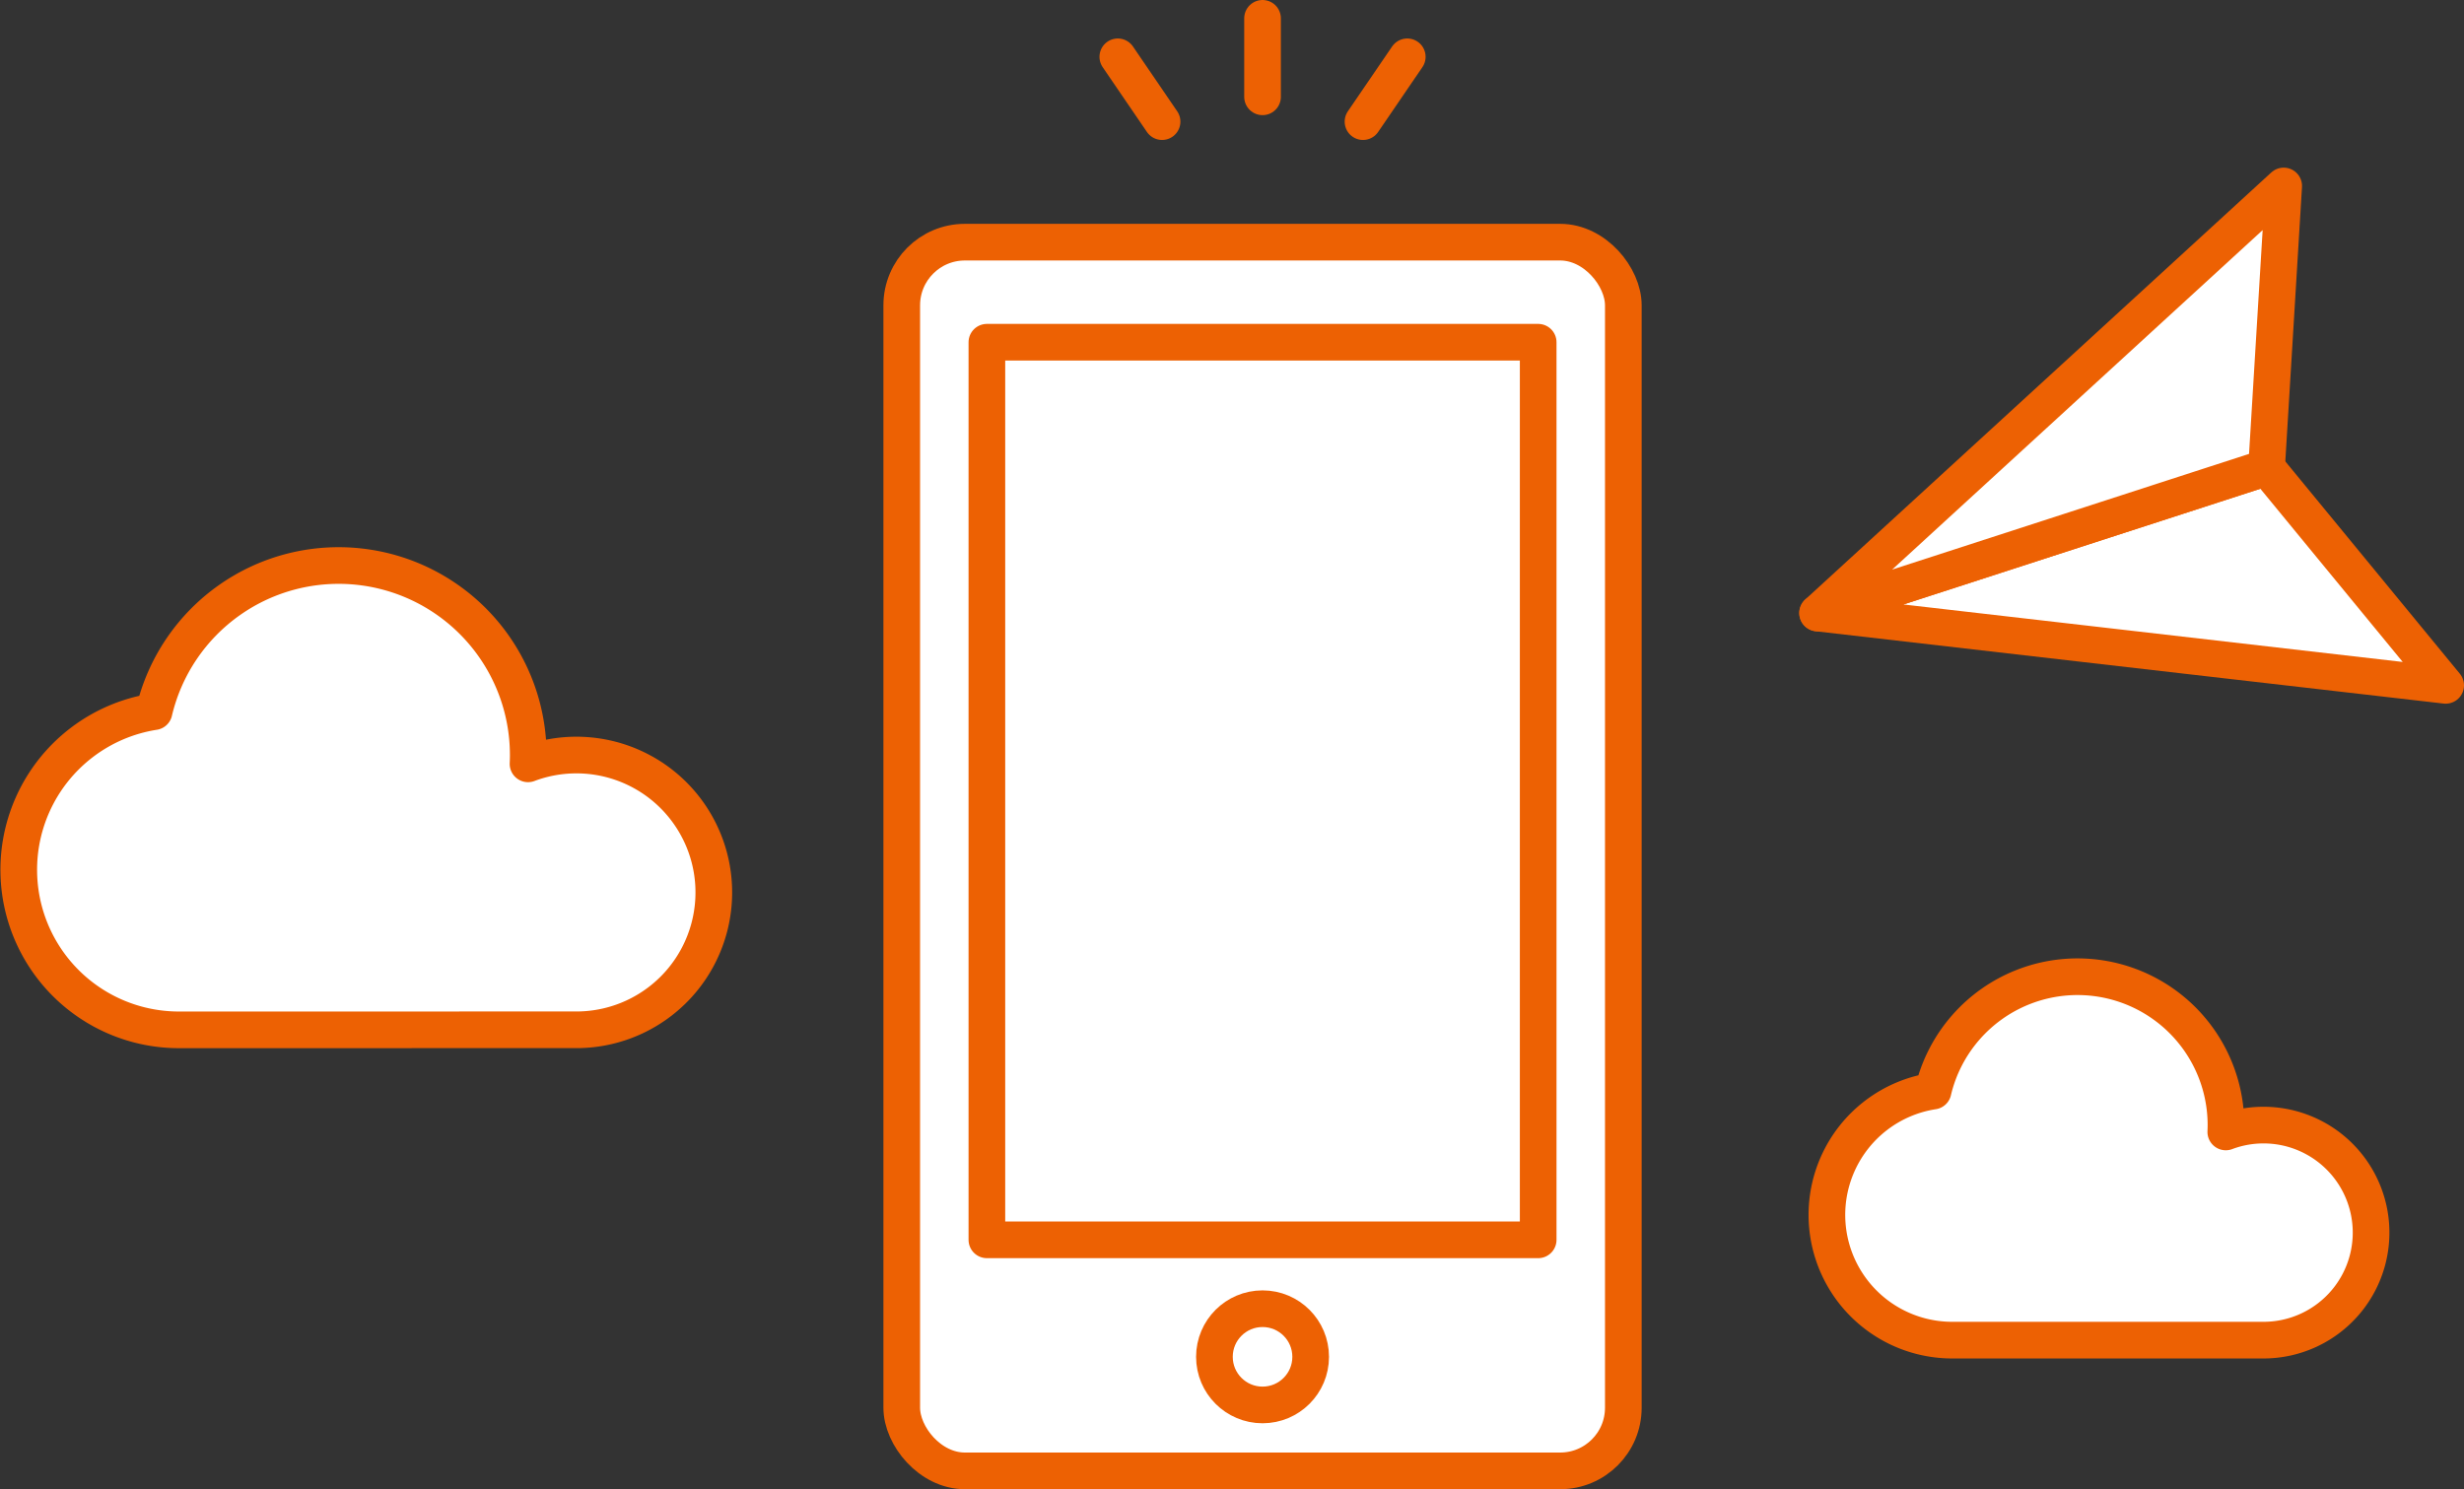 <svg xmlns="http://www.w3.org/2000/svg" width="201.635" height="121.884" viewBox="0 0 201.635 121.884">
  <rect x="0" y="0" width="201.635" height="121.884" fill="#333333" stroke="none"/>
  <g id="グループ_1294" data-name="グループ 1294" transform="translate(1.5 1.5)">
    <path id="パス_1390" data-name="パス 1390" d="M1318.466,690.768A11.244,11.244,0,1,0,1314.544,669c.011-.237.018-.476.018-.716a15.517,15.517,0,0,0-30.621-3.555,13.1,13.1,0,0,0,2,26.042Z" transform="translate(-1272.834 -607.983)" fill="#fff" stroke="#ed6103" stroke-linecap="round" stroke-linejoin="round" stroke-width="3"/>
    <path id="パス_1391" data-name="パス 1391" d="M1456.545,716.167a8.8,8.8,0,1,0-3.069-17.04c.008-.186.014-.373.014-.561a12.146,12.146,0,0,0-23.968-2.783,10.252,10.252,0,0,0,1.565,20.384Z" transform="translate(-1272.834 -607.983)" fill="#fff" stroke="#ed6103" stroke-linecap="round" stroke-linejoin="round" stroke-width="3"/>
    <g id="グループ_1291" data-name="グループ 1291" transform="translate(147.239 13.72)">
      <path id="パス_1392" data-name="パス 1392" d="M1420.073,656.657l36.741-11.914,14.655,17.833Z" transform="translate(-1420.073 -621.703)" fill="#fff" stroke="#ed6103" stroke-linecap="round" stroke-linejoin="round" stroke-width="3"/>
      <path id="パス_1393" data-name="パス 1393" d="M1420.073,656.657l36.741-11.914,1.4-23.04Z" transform="translate(-1420.073 -621.703)" fill="#fff" stroke="#ed6103" stroke-linecap="round" stroke-linejoin="round" stroke-width="3"/>
    </g>
    <g id="グループ_1293" data-name="グループ 1293" transform="translate(72.292)">
      <rect id="長方形_803" data-name="長方形 803" width="59.049" height="100.564" rx="5.167" transform="translate(0 18.32)" fill="#fff" stroke="#ed6103" stroke-linecap="round" stroke-linejoin="round" stroke-width="3"/>
      <circle id="楕円形_145" data-name="楕円形 145" cx="3.938" cy="3.938" r="3.938" transform="translate(25.587 105.612)" fill="#fff" stroke="#ed6103" stroke-linecap="round" stroke-linejoin="round" stroke-width="3"/>
      <rect id="長方形_804" data-name="長方形 804" width="45.114" height="73.465" transform="translate(6.967 26.51)" fill="#fff" stroke="#ed6103" stroke-linecap="round" stroke-linejoin="round" stroke-width="3"/>
      <g id="グループ_1292" data-name="グループ 1292" transform="translate(17.681)">
        <line id="線_1" data-name="線 1" y2="6.424" transform="translate(11.844)" fill="#fff" stroke="#ed6103" stroke-linecap="round" stroke-linejoin="round" stroke-width="3"/>
        <line id="線_2" data-name="線 2" x1="3.622" y2="5.305" transform="translate(20.065 3.15)" fill="#fff" stroke="#ed6103" stroke-linecap="round" stroke-linejoin="round" stroke-width="3"/>
        <line id="線_3" data-name="線 3" x2="3.622" y2="5.305" transform="translate(0 3.15)" fill="#fff" stroke="#ed6103" stroke-linecap="round" stroke-linejoin="round" stroke-width="3"/>
      </g>
    </g>
  </g>
</svg>

